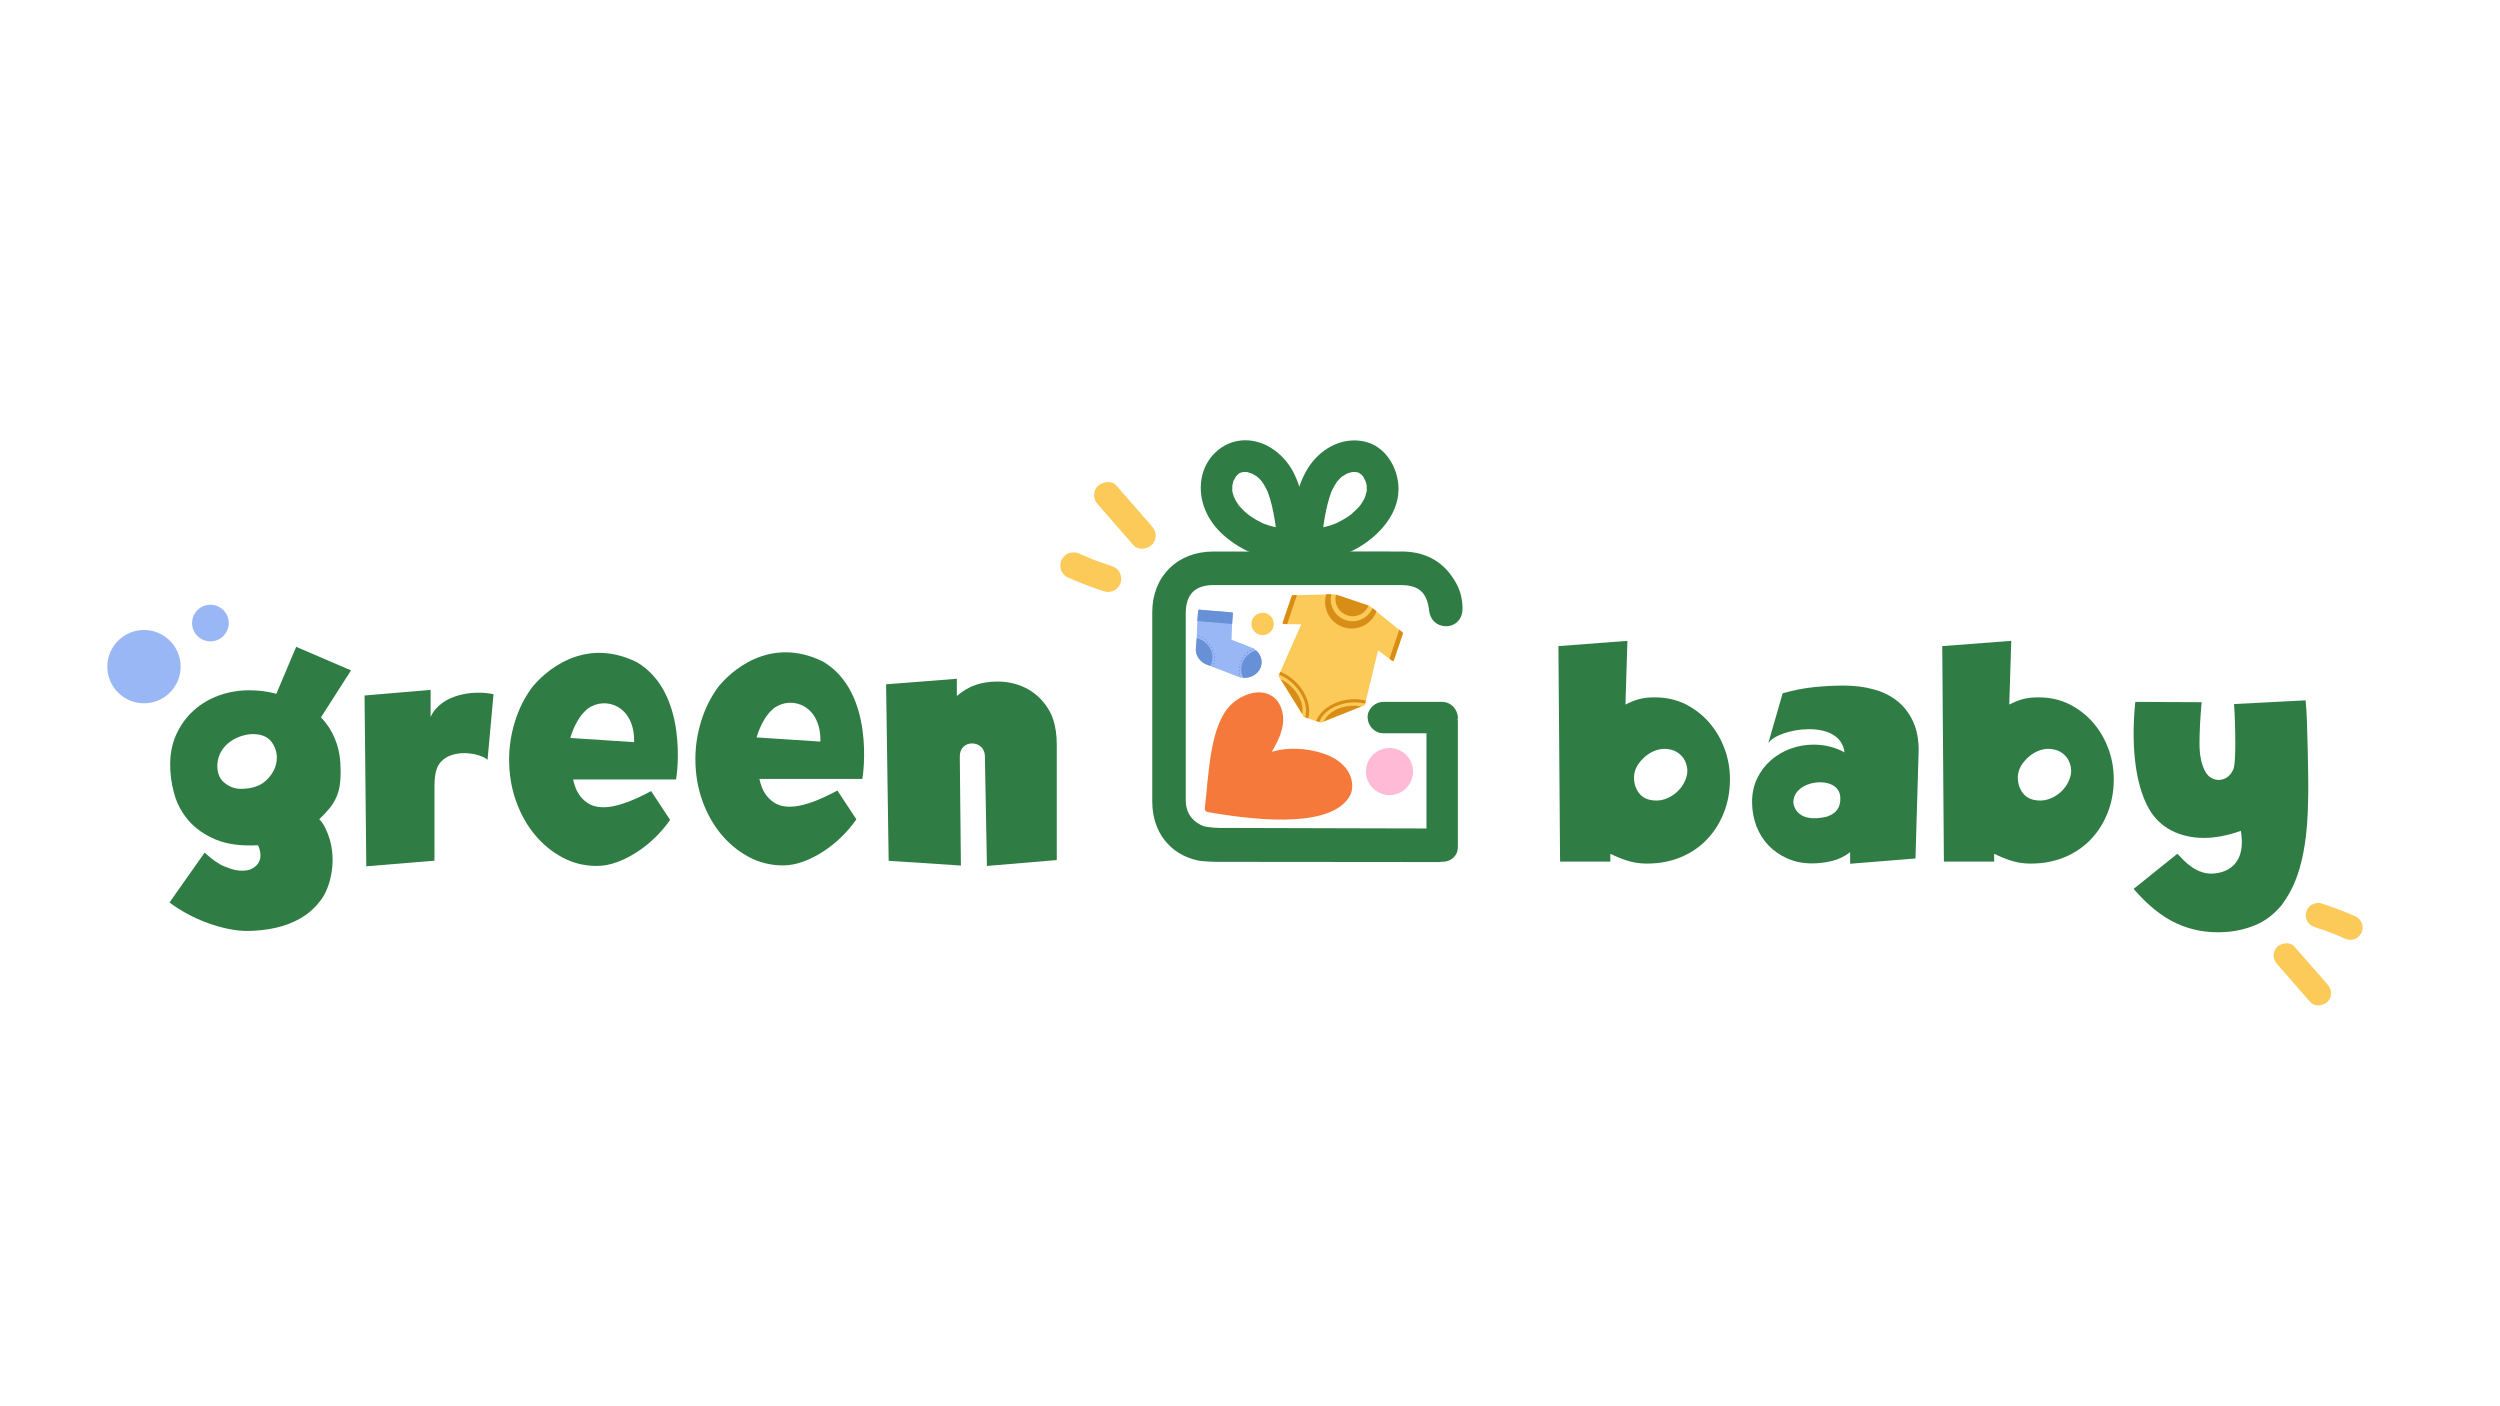 <svg version="1.0" preserveAspectRatio="xMidYMid meet" height="1080" viewBox="0 0 1440 810" zoomAndPan="magnify" width="1920" xmlns:xlink="http://www.w3.org/1999/xlink" xmlns="http://www.w3.org/2000/svg"><rect fill-opacity="1" height="972" y="-81" fill="#ffffff" width="1728" x="-144"></rect><rect fill-opacity="1" height="972" y="-81" fill="#ffffff" width="1728" x="-144"></rect><path fill-rule="nonzero" fill-opacity="1" d="M 699.18 337.016 C 735.078 336.984 770.988 336.984 806.895 337.016 C 817.301 337.016 822.016 341.305 823.184 351.781 C 823.766 357.09 827.727 360.699 832.879 360.699 C 833.047 360.699 833.207 360.699 833.375 360.688 C 838.578 360.457 842.297 356.508 842.41 351.082 C 842.527 345.676 841.297 340.57 838.738 335.898 C 832.398 324.348 822.43 318.223 809.082 317.691 C 805.664 317.555 699.793 317.691 698.734 317.691 C 678.145 317.723 663.738 332.047 663.703 352.504 C 663.652 387.324 663.652 424.078 663.703 461.746 C 663.727 479.305 673.941 492.32 690.367 495.719 C 691.969 496.047 697.734 496.418 701.578 496.43 C 716.051 496.473 758.934 496.516 825.582 496.547 L 829.309 496.547 C 829.586 496.535 829.797 496.461 829.957 496.406 C 830.02 496.387 830.086 496.367 830.012 496.355 C 832.75 496.547 835.363 495.688 837.176 493.988 C 838.855 492.426 839.734 490.25 839.734 487.703 L 839.734 415.301 C 839.734 414.98 839.66 414.727 839.598 414.523 C 839.566 414.43 839.535 414.363 839.535 414.43 C 839.547 414.324 839.578 414.227 839.609 414.133 C 839.672 413.91 839.758 413.621 839.734 413.281 C 839.504 408.23 835.531 404.281 830.691 404.281 L 796.789 404.281 C 794.367 404.281 791.957 405.34 790.172 407.199 C 788.504 408.941 787.645 411.129 787.742 413.348 C 787.977 418.398 791.934 422.348 796.777 422.348 L 821.645 422.348 L 821.645 477.191 C 814.191 477.172 802.254 477.148 788.676 477.117 C 756.449 477.055 716.348 476.969 702.312 476.875 C 698.395 476.844 694.02 476.184 693.137 475.832 C 689.348 474.336 682.996 470.418 682.996 460.98 L 682.996 353.277 C 682.996 342.324 688.297 336.992 699.18 336.984 Z M 699.18 337.016" fill="#2f7c45"></path><path fill-rule="nonzero" fill-opacity="1" d="M 743.91 303.859 C 741.703 304.113 739.496 304.199 737.266 304.039 C 736.711 303.996 736.16 303.957 735.609 303.879 C 737.457 304.105 735.617 303.848 735.164 303.754 C 733.93 303.508 732.711 303.211 731.508 302.863 C 730.438 302.543 729.387 302.172 728.336 301.789 C 726.668 301.184 727.836 301.598 728.188 301.758 C 727.676 301.535 727.168 301.289 726.656 301.047 C 724.438 299.973 722.305 298.73 720.266 297.34 C 719.84 297.055 717.602 295.25 719.055 296.492 C 718.281 295.832 717.496 295.176 716.75 294.477 C 716.008 293.773 715.297 293.051 714.605 292.297 C 714.266 291.926 713.938 291.535 713.609 291.152 C 712.027 289.324 714.512 292.617 713.203 290.602 C 712.664 289.762 712.102 288.922 711.621 288.043 C 711.324 287.5 710.348 284.996 710.965 286.832 C 710.645 285.875 710.305 284.941 710.062 283.965 C 710.051 283.91 709.691 282.766 709.766 282.574 C 709.902 283.793 709.934 284.059 709.871 283.348 C 709.84 283.02 709.809 282.68 709.797 282.352 C 709.754 281.461 709.797 280.566 709.848 279.676 C 709.914 278.434 709.52 279.539 709.773 280.109 C 709.699 279.953 710.031 278.859 710.051 278.793 C 710.199 278.199 710.379 276.648 710.836 276.246 C 710.125 276.883 710.223 277.512 710.711 276.609 C 711.016 276.023 711.316 275.449 711.664 274.887 C 711.836 274.613 712.164 273.965 712.398 273.805 C 712.293 273.879 710.965 275.332 712.207 274.145 C 712.504 273.859 712.844 273.527 713.121 273.23 C 713.691 272.594 713.406 272.371 712.758 273.434 C 712.918 273.168 714.66 272.031 714.988 272.105 C 714.48 272 713.438 272.605 714.703 272.266 C 714.902 272.211 716.633 271.605 716.816 271.754 C 716.922 271.852 714.426 271.789 716.527 271.871 C 716.996 271.895 717.492 271.883 717.961 271.895 C 718.727 271.895 719.141 271.555 717.684 271.82 C 717.992 271.766 718.887 272.074 719.109 272.129 C 719.723 272.285 722.23 273.305 720.383 272.426 C 721.391 272.914 722.367 273.422 723.312 274.027 C 723.727 274.293 725.055 275.324 723.578 274.125 C 723.961 274.43 724.344 274.762 724.703 275.09 C 725.445 275.77 726.125 276.512 726.785 277.277 C 727.051 277.586 727.656 278.645 726.836 277.34 C 727.125 277.797 727.441 278.223 727.73 278.676 C 728.379 279.695 728.961 280.746 729.504 281.832 C 729.746 282.309 729.961 282.809 730.191 283.285 C 730.641 284.207 729.812 282.105 730.352 283.719 C 730.789 285.016 731.254 286.277 731.637 287.586 C 732.379 290.113 732.965 292.68 733.484 295.27 C 733.75 296.629 734.004 297.988 734.227 299.359 C 734.324 299.965 734.418 300.578 734.516 301.184 C 734.855 303.316 734.461 300.453 734.684 302.414 C 735.035 305.473 735.301 308.543 735.449 311.609 C 735.691 316.375 739.484 320.973 744.59 320.75 C 749.336 320.539 753.988 316.727 753.734 311.609 C 753.086 298.773 751.227 285.449 745.82 273.688 C 740.672 262.488 729.363 253.199 716.527 253.602 C 704.008 253.996 694.02 263.762 692.055 275.938 C 690.035 288.391 695.609 300.281 704.965 308.445 C 715.445 317.586 729.812 323.785 743.91 322.141 C 748.648 321.59 753.285 318.328 753.055 313 C 752.852 308.52 748.996 303.266 743.91 303.859 Z M 743.91 303.859" fill="#2f7c45"></path><path fill-rule="nonzero" fill-opacity="1" d="M 753.137 322.141 C 765.316 323.555 778.164 319.062 787.859 311.812 C 797.605 304.52 805.781 293.785 805.535 281.047 C 805.312 269.273 797.934 256.895 785.797 254.281 C 772.527 251.426 759.859 258.922 753.094 270.133 C 745.824 282.191 744.008 297.84 743.305 311.621 C 743.062 316.398 747.68 320.973 752.449 320.762 C 757.609 320.527 761.324 316.746 761.59 311.621 C 761.719 309.156 761.898 306.703 762.152 304.254 C 762.215 303.637 762.289 303.031 762.363 302.414 C 762.695 299.484 762.184 303.371 762.473 301.641 C 762.695 300.27 762.895 298.902 763.141 297.543 C 763.988 292.84 765.113 288.23 766.695 283.719 C 767.281 282.074 766.844 283.297 766.695 283.645 C 766.91 283.156 767.133 282.66 767.375 282.18 C 767.844 281.215 768.352 280.27 768.906 279.348 C 769.117 278.984 770.879 276.457 769.766 277.891 C 770.551 276.883 771.422 275.949 772.367 275.078 C 772.727 274.738 773.109 274.43 773.492 274.113 C 772.113 275.27 773.09 274.43 773.438 274.219 C 774.289 273.711 775.137 273.199 776.02 272.73 C 777.504 271.938 776.199 272.668 775.871 272.773 C 776.336 272.625 776.793 272.445 777.262 272.309 C 777.73 272.168 778.207 272.074 778.672 271.945 C 780.777 271.375 776.941 271.883 779.109 271.883 C 779.586 271.883 780.074 271.883 780.543 271.863 C 781.082 271.84 782.168 271.574 780.254 271.746 C 780.5 271.723 783.039 272.277 783.059 272.5 C 783.07 272.742 781.422 271.566 782.664 272.395 C 783.016 272.625 783.418 272.848 783.781 273.062 C 785.375 273.996 783.461 272.797 783.473 272.797 C 783.738 272.797 784.684 273.973 784.863 274.145 C 785.375 274.613 785.969 274.727 784.672 273.805 C 784.918 273.973 785.277 274.688 785.406 274.887 C 785.574 275.164 786.414 277.16 786.648 277.211 C 786.445 277.172 785.969 275.152 786.457 276.883 C 786.574 277.309 786.734 277.734 786.848 278.156 C 786.965 278.594 787.051 279.027 787.156 279.465 C 787.719 281.543 787.125 277.531 787.211 279.688 C 787.254 280.578 787.297 281.469 787.262 282.363 C 787.254 282.648 787.082 283.496 787.156 283.688 C 787.039 283.402 787.625 281.609 787.156 283.23 C 786.883 284.199 786.637 285.164 786.34 286.129 C 786.223 286.535 785.648 287.703 786.434 286.035 C 786.168 286.598 785.906 287.16 785.605 287.711 C 785.074 288.711 784.461 289.645 783.844 290.602 C 783.645 290.918 782.805 291.969 783.918 290.566 C 783.602 290.961 783.281 291.352 782.941 291.734 C 781.508 293.391 779.863 294.762 778.281 296.246 C 777.293 297.172 779.426 295.453 778.324 296.238 C 777.805 296.609 777.293 296.992 776.773 297.34 C 775.66 298.094 774.523 298.816 773.355 299.477 C 772.133 300.164 770.879 300.793 769.629 301.406 C 769.352 301.547 768.012 302.055 769.5 301.48 C 768.852 301.734 768.195 301.98 767.535 302.215 C 766.348 302.629 765.148 302.988 763.926 303.297 C 763.383 303.434 762.844 303.551 762.301 303.668 C 761.719 303.785 759.797 304.062 761.441 303.871 C 758.668 304.188 755.91 304.168 753.148 303.84 C 748.383 303.285 743.805 308.434 744.008 312.98 C 744.25 318.402 748.043 321.523 753.148 322.121 Z M 753.137 322.141" fill="#2f7c45"></path><path fill-rule="nonzero" fill-opacity="1" d="M 733.695 359.395 C 733.695 359.816 733.656 360.234 733.574 360.652 C 733.492 361.066 733.367 361.469 733.207 361.859 C 733.043 362.25 732.848 362.621 732.609 362.973 C 732.375 363.324 732.109 363.652 731.809 363.949 C 731.512 364.25 731.184 364.516 730.832 364.75 C 730.48 364.988 730.109 365.184 729.719 365.348 C 729.328 365.508 728.926 365.633 728.508 365.715 C 728.094 365.797 727.676 365.836 727.25 365.836 C 726.828 365.836 726.41 365.797 725.996 365.715 C 725.578 365.633 725.176 365.508 724.785 365.348 C 724.395 365.184 724.023 364.988 723.672 364.75 C 723.32 364.516 722.992 364.25 722.695 363.949 C 722.395 363.652 722.129 363.324 721.895 362.973 C 721.656 362.621 721.461 362.25 721.297 361.859 C 721.137 361.469 721.012 361.066 720.93 360.652 C 720.848 360.234 720.809 359.816 720.809 359.395 C 720.809 358.969 720.848 358.551 720.93 358.137 C 721.012 357.723 721.137 357.32 721.297 356.926 C 721.461 356.535 721.656 356.164 721.895 355.812 C 722.129 355.461 722.395 355.137 722.695 354.836 C 722.992 354.539 723.32 354.27 723.672 354.035 C 724.023 353.801 724.395 353.602 724.785 353.441 C 725.176 353.277 725.578 353.156 725.996 353.074 C 726.41 352.992 726.828 352.949 727.25 352.949 C 727.676 352.949 728.094 352.992 728.508 353.074 C 728.926 353.156 729.328 353.277 729.719 353.441 C 730.109 353.602 730.48 353.801 730.832 354.035 C 731.184 354.27 731.512 354.539 731.809 354.836 C 732.109 355.137 732.375 355.461 732.609 355.812 C 732.848 356.164 733.043 356.535 733.207 356.926 C 733.367 357.32 733.492 357.723 733.574 358.137 C 733.656 358.551 733.695 358.969 733.695 359.395 Z M 733.695 359.395" fill="#fcca59"></path><path fill-rule="nonzero" fill-opacity="1" d="M 808.062 365.02 L 802.859 380.371 C 802.797 380.562 802.648 380.711 802.445 380.773 C 802.254 380.84 802.043 380.797 801.883 380.68 L 800.324 379.5 L 793.781 374.586 L 786.734 403.719 L 786.32 405.414 L 786.223 405.809 C 786.223 405.809 786.211 405.883 786.191 405.926 C 786.191 405.938 786.18 405.957 786.168 405.969 C 786.137 406.043 786.094 406.117 786.031 406.168 C 786.031 406.168 785.969 406.223 785.938 406.242 C 785.902 406.266 785.871 406.285 785.828 406.297 L 784.066 406.996 L 774.012 411.02 L 774 411.02 C 774 411.02 761.047 416.203 761.047 416.203 C 761.039 416.203 761.027 416.203 761.016 416.211 C 760.996 416.211 760.984 416.211 760.965 416.223 C 760.941 416.223 760.922 416.223 760.898 416.234 C 760.891 416.234 760.867 416.234 760.855 416.234 C 760.836 416.234 760.805 416.234 760.781 416.234 C 760.773 416.234 760.75 416.234 760.738 416.234 C 760.699 416.234 760.664 416.223 760.625 416.211 L 751.281 413.07 C 751.281 413.07 751.207 413.039 751.172 413.027 C 751.172 413.027 751.152 413.016 751.141 413.008 C 751.121 412.996 751.098 412.973 751.078 412.965 C 751.066 412.965 751.059 412.941 751.047 412.934 C 751.023 412.922 751.016 412.898 750.992 412.879 C 750.984 412.867 750.973 412.859 750.961 412.836 C 750.961 412.836 750.949 412.816 750.941 412.805 L 750.039 411.352 L 737.613 391.316 L 736.574 389.641 C 736.574 389.641 736.562 389.609 736.555 389.598 C 736.555 389.586 736.543 389.574 736.531 389.566 C 736.531 389.566 736.531 389.555 736.531 389.543 C 736.531 389.523 736.52 389.5 736.512 389.469 L 736.512 389.418 C 736.512 389.418 736.488 389.363 736.488 389.344 C 736.488 389.32 736.488 389.312 736.488 389.289 C 736.488 389.258 736.488 389.234 736.488 389.215 C 736.488 389.195 736.488 389.184 736.488 389.16 C 736.488 389.129 736.512 389.098 736.52 389.066 C 736.52 389.066 736.52 389.055 736.52 389.047 C 736.52 389.047 736.691 388.664 736.691 388.664 L 737.391 387.07 L 749.539 359.586 L 743.785 359.543 C 743.785 359.543 743.73 359.543 743.711 359.543 L 741.395 359.52 L 739.41 359.5 C 739.207 359.5 739.016 359.406 738.898 359.234 C 738.781 359.074 738.75 358.863 738.816 358.672 C 738.816 358.672 744.016 343.32 744.016 343.32 C 744.102 343.066 744.336 342.895 744.602 342.895 L 747.012 342.832 L 764.754 342.387 C 764.754 342.387 768.703 342.332 768.703 342.332 C 768.734 342.332 768.758 342.332 768.789 342.332 C 768.789 342.332 768.789 342.332 768.801 342.332 C 768.832 342.332 768.875 342.344 768.906 342.355 C 768.906 342.355 768.906 342.355 768.914 342.355 L 788.887 349.074 C 788.887 349.074 788.953 349.098 788.984 349.117 C 788.984 349.117 788.992 349.117 789.004 349.117 C 789.027 349.129 789.059 349.148 789.078 349.172 L 792.137 351.633 L 805.93 362.75 L 807.84 364.289 C 808.043 364.457 808.129 364.734 808.043 364.977 Z M 808.062 365.02" fill="#fcca59"></path><path fill-rule="nonzero" fill-opacity="1" d="M 767.812 350.867 C 769.297 353.863 771.867 356.094 775.043 357.176 L 775.062 357.176 C 778.227 358.246 781.625 358.023 784.621 356.539 C 787.328 355.199 789.418 352.992 790.586 350.254 L 792.879 352.102 C 790.004 359.777 781.496 363.863 773.684 361.23 L 773.652 361.23 C 769.785 359.914 766.656 357.176 764.848 353.512 C 763.117 350 762.801 346.039 763.926 342.301 L 766.887 342.258 C 766.156 345.145 766.465 348.172 767.812 350.867 Z M 767.812 350.867" fill="#d88d16"></path><path fill-rule="nonzero" fill-opacity="1" d="M 786.922 351.176 C 787.488 350.453 787.953 349.66 788.316 348.797 L 769.586 342.492 C 769.586 342.492 768.766 344.891 769.586 347.652 C 769.754 348.258 769.977 348.863 770.266 349.434 C 771.434 351.793 773.461 353.566 775.977 354.414 L 776 354.414 C 778.504 355.266 781.18 355.082 783.547 353.914 C 784.238 353.574 784.863 353.16 785.449 352.695 C 785.48 352.672 786.16 352.176 786.922 351.188 Z M 786.922 351.176" fill="#d88d16"></path><path fill-rule="nonzero" fill-opacity="1" d="M 747.055 342.738 L 741.438 359.414 L 739.453 359.395 C 739.25 359.395 739.059 359.297 738.941 359.129 C 738.824 358.969 738.793 358.758 738.855 358.566 C 738.855 358.566 744.059 343.215 744.059 343.215 C 744.145 342.961 744.379 342.789 744.645 342.789 L 747.055 342.727 Z M 747.055 342.738" fill="#d88d16"></path><path fill-rule="nonzero" fill-opacity="1" d="M 808.086 364.914 L 802.883 380.266 C 802.82 380.457 802.668 380.605 802.469 380.668 C 802.277 380.734 802.066 380.691 801.906 380.574 L 800.344 379.395 L 805.973 362.695 L 807.883 364.234 C 808.086 364.406 808.168 364.68 808.086 364.926 Z M 808.086 364.914" fill="#d88d16"></path><path fill-rule="nonzero" fill-opacity="1" d="M 753.574 413.719 L 751.789 413.113 C 753.031 408.57 751.926 403.398 748.648 398.461 C 745.695 394.023 741.309 390.383 736.734 388.559 L 737.434 386.965 C 742.574 388.949 747.254 392.887 750.418 397.879 C 753.754 403.145 754.859 408.727 753.562 413.719 Z M 753.574 413.719" fill="#d88d16"></path><path fill-rule="nonzero" fill-opacity="1" d="M 750.07 411.242 L 737.648 391.211 C 741.289 392.93 744.73 395.914 747.105 399.504 C 749.742 403.473 750.77 407.582 750.07 411.242 Z M 750.07 411.242" fill="#d88d16"></path><path fill-rule="nonzero" fill-opacity="1" d="M 786.352 405.297 C 781.68 404.098 776.148 404.375 771.23 406.086 C 765.637 408.027 761.633 411.477 759.871 415.852 L 758.086 415.246 C 760.082 410.5 764.34 406.711 770.168 404.535 C 775.574 402.516 781.539 402.188 786.754 403.602 L 786.34 405.297 Z M 786.352 405.297" fill="#d88d16"></path><path fill-rule="nonzero" fill-opacity="1" d="M 784.109 406.891 L 774.055 410.914 L 774.043 410.914 C 774.043 410.914 762.375 415.586 762.375 415.586 C 764.031 412.242 767.332 409.398 771.836 407.836 C 775.809 406.457 780.234 406.137 784.109 406.902 Z M 784.109 406.891" fill="#d88d16"></path><path fill-rule="nonzero" fill-opacity="1" d="M 622.02 319.074 C 624.633 320.242 627.266 321.355 629.918 322.418 C 629.312 322.184 628.707 321.938 628.102 321.707 C 632.043 323.254 636.047 324.68 640.082 325.961 C 641.98 326.566 643.637 327.629 644.711 329.359 C 645.695 330.973 646.152 333.363 645.602 335.211 C 645.051 337.066 643.945 338.871 642.203 339.84 C 640.473 340.793 638.309 341.355 636.352 340.73 C 628.973 338.383 621.723 335.59 614.66 332.418 C 612.973 331.652 611.52 329.594 611.02 327.863 C 610.5 326.07 610.68 323.703 611.668 322.078 C 612.688 320.398 614.246 318.914 616.223 318.438 C 618.27 317.938 620.086 318.211 622.008 319.082 Z M 622.02 319.074" fill="#fcca59"></path><path fill-rule="nonzero" fill-opacity="1" d="M 643.055 279.73 C 649.816 287.469 656.582 295.195 663.332 302.938 C 664.715 304.508 665.668 306.195 665.699 308.359 C 665.723 310.199 664.945 312.406 663.609 313.699 C 660.871 316.344 655.645 317.172 652.844 313.977 C 646.078 306.238 639.316 298.508 632.562 290.77 C 631.184 289.199 630.227 287.512 630.195 285.344 C 630.176 283.508 630.949 281.301 632.285 280.004 C 635.027 277.359 640.25 276.531 643.055 279.73 Z M 643.055 279.73" fill="#fcca59"></path><path fill-rule="nonzero" fill-opacity="1" d="M 732.496 433.082 C 741.586 430.227 752.715 430.926 761.781 433.879 C 766.887 435.543 771.836 438.219 775.18 442.426 C 778.523 446.629 780 452.562 777.984 457.551 C 767.164 479.477 714.543 470.93 696.535 467.902 C 695.684 467.766 694.742 467.555 694.273 466.84 C 693.871 466.227 693.945 465.43 694.039 464.695 C 696.227 447.391 696.578 417.699 709.254 405.723 C 715.742 399.598 726.371 396.051 733.465 401.477 C 738.051 404.992 739.707 411.371 738.953 417.105 C 738.199 422.836 735.418 428.094 732.508 433.082" fill="#f5793b"></path><path fill-rule="nonzero" fill-opacity="1" d="M 725.934 384.863 C 724.301 388.48 720.359 390.691 716.082 390.402 C 716.02 390.402 715.953 390.402 715.902 390.395 C 715.477 390.363 715.051 390.297 714.637 390.211 C 714.457 390.18 714.277 390.137 714.098 390.086 C 713.672 389.98 713.258 389.84 712.844 389.684 L 698.816 384.234 L 698.371 384.066 L 697.109 383.578 L 695.016 382.762 C 690.906 381.156 688.371 377.23 688.848 373.207 L 689.305 367.504 L 689.664 357.75 L 690.152 351.645 C 690.164 351.516 690.227 351.391 690.344 351.305 C 690.461 351.219 690.598 351.176 690.738 351.188 L 709.668 352.758 C 709.965 352.781 710.188 353.023 710.168 353.301 L 709.68 359.402 L 709.359 368.504 L 720.457 372.812 C 720.977 373.016 721.465 373.258 721.934 373.523 C 722.094 373.621 722.242 373.703 722.391 373.812 C 722.762 374.055 723.109 374.32 723.441 374.598 C 723.641 374.766 723.832 374.945 724.023 375.137 C 724.047 375.148 724.055 375.168 724.066 375.18 C 726.582 377.762 727.441 381.496 725.926 384.863 Z M 725.934 384.863" fill="#99b7f5"></path><path fill-rule="nonzero" fill-opacity="1" d="M 709.68 359.414 L 689.664 357.75 L 690.152 351.645 C 690.164 351.516 690.227 351.391 690.344 351.305 C 690.461 351.219 690.598 351.176 690.738 351.188 L 709.668 352.758 C 709.965 352.781 710.188 353.023 710.168 353.301 L 709.68 359.402 Z M 709.68 359.414" fill="#6790d6"></path><path fill-rule="nonzero" fill-opacity="1" d="M 698.32 379.48 C 698.203 380.922 697.789 382.305 697.109 383.578 L 695.016 382.762 C 690.906 381.156 688.371 377.23 688.848 373.207 L 689.305 367.504 C 694.953 369.055 698.773 374.023 698.32 379.48 Z M 698.32 379.48" fill="#6790d6"></path><path fill-rule="nonzero" fill-opacity="1" d="M 725.934 384.863 C 724.301 388.48 720.359 390.691 716.082 390.402 C 715.18 388.598 714.797 386.625 714.969 384.641 C 715.348 380.012 718.746 376.07 723.449 374.598 C 723.652 374.766 723.844 374.945 724.035 375.137 C 724.055 375.148 724.066 375.168 724.078 375.18 C 726.594 377.762 727.453 381.496 725.934 384.863 Z M 725.934 384.863" fill="#6790d6"></path><path fill-rule="nonzero" fill-opacity="1" d="M 690.293 365.996 L 690.102 366.402 C 690.344 366.496 690.578 366.602 690.812 366.719 L 691.023 366.324 C 690.781 366.211 690.535 366.102 690.293 365.996 Z M 692.16 366.91 L 691.918 367.281 C 692.141 367.41 692.363 367.547 692.574 367.684 L 692.84 367.324 C 692.617 367.188 692.383 367.047 692.16 366.91 Z M 693.891 368.047 L 693.594 368.387 C 693.797 368.535 693.996 368.703 694.188 368.863 L 694.508 368.543 C 694.305 368.375 694.102 368.215 693.891 368.055 Z M 695.441 369.383 L 695.09 369.68 C 695.27 369.859 695.453 370.043 695.609 370.223 L 695.973 369.945 C 695.801 369.754 695.621 369.562 695.43 369.383 Z M 696.777 370.891 L 696.387 371.145 C 696.535 371.336 696.684 371.539 696.832 371.742 L 697.234 371.508 C 697.086 371.293 696.938 371.094 696.777 370.891 Z M 697.895 372.547 L 697.469 372.75 C 697.598 372.961 697.715 373.184 697.82 373.398 L 698.254 373.215 C 698.137 372.992 698.02 372.77 697.895 372.547 Z M 698.754 374.32 L 698.309 374.469 C 698.402 374.691 698.488 374.926 698.562 375.148 L 699.02 375.02 C 698.934 374.789 698.848 374.543 698.754 374.32 Z M 699.359 376.18 L 698.891 376.262 C 698.945 376.496 699 376.742 699.039 376.973 L 699.52 376.91 C 699.477 376.668 699.422 376.422 699.359 376.18 Z M 699.688 378.09 L 699.211 378.121 C 699.23 378.355 699.254 378.598 699.254 378.844 L 699.73 378.844 C 699.73 378.59 699.711 378.332 699.676 378.09 Z M 699.73 380.02 L 699.254 379.988 C 699.254 380.137 699.23 380.285 699.223 380.434 C 699.223 380.531 699.211 380.617 699.199 380.711 L 699.676 380.766 C 699.688 380.668 699.699 380.574 699.711 380.477 C 699.719 380.328 699.73 380.168 699.742 380.02 Z M 699.031 381.848 C 698.988 382.082 698.934 382.312 698.871 382.547 L 699.34 382.652 C 699.402 382.422 699.453 382.176 699.496 381.934 Z M 698.543 383.652 C 698.488 383.801 698.434 383.938 698.383 384.086 L 698.828 384.258 C 698.891 384.109 698.945 383.949 699.008 383.789 L 698.551 383.652 Z M 698.543 383.652" fill="#6790d6"></path><path fill-rule="nonzero" fill-opacity="1" d="M 721.934 373.535 C 721.805 373.598 721.668 373.66 721.539 373.727 L 721.773 374.109 C 721.977 374 722.188 373.906 722.391 373.82 C 722.242 373.727 722.082 373.629 721.934 373.535 Z M 720.414 374.34 C 720.191 374.48 719.957 374.629 719.734 374.777 L 720.02 375.129 C 720.234 374.977 720.457 374.84 720.68 374.715 Z M 718.715 375.531 C 718.512 375.699 718.312 375.871 718.109 376.039 L 718.449 376.359 C 718.641 376.188 718.832 376.02 719.035 375.859 Z M 717.207 376.922 C 717.027 377.113 716.855 377.305 716.688 377.504 L 717.07 377.781 C 717.23 377.59 717.398 377.398 717.578 377.219 L 717.219 376.934 Z M 715.922 378.492 C 715.773 378.703 715.625 378.918 715.5 379.141 L 715.914 379.363 C 716.051 379.152 716.188 378.938 716.328 378.738 Z M 714.895 380.211 C 714.777 380.434 714.672 380.668 714.562 380.902 L 715.008 381.07 C 715.105 380.848 715.211 380.617 715.328 380.402 Z M 714.129 382.051 C 714.055 382.293 713.98 382.539 713.906 382.781 L 714.371 382.887 C 714.438 382.652 714.512 382.41 714.586 382.176 Z M 713.652 383.969 C 713.609 384.215 713.578 384.469 713.543 384.723 L 714.023 384.777 C 714.043 384.531 714.074 384.289 714.117 384.043 L 713.641 383.969 Z M 713.949 385.945 L 713.469 385.945 C 713.469 386.188 713.469 386.445 713.48 386.688 L 713.957 386.688 C 713.957 386.434 713.949 386.188 713.949 385.945 Z M 714.066 387.855 L 713.586 387.91 C 713.617 388.164 713.66 388.418 713.715 388.664 L 714.18 388.59 C 714.141 388.344 714.098 388.102 714.066 387.855 Z M 714.469 389.734 L 714 389.84 C 714.023 389.914 714.043 390 714.074 390.074 C 714.258 390.117 714.438 390.16 714.617 390.203 C 714.562 390.043 714.512 389.895 714.469 389.734 Z M 714.469 389.734" fill="#6790d6"></path><path fill-rule="nonzero" fill-opacity="1" d="M 813.914 444.41 C 813.914 445.301 813.828 446.184 813.652 447.055 C 813.48 447.93 813.223 448.777 812.883 449.602 C 812.539 450.426 812.121 451.207 811.629 451.945 C 811.133 452.688 810.57 453.371 809.941 454.004 C 809.309 454.633 808.625 455.195 807.883 455.691 C 807.141 456.184 806.359 456.602 805.539 456.945 C 804.715 457.285 803.867 457.543 802.992 457.715 C 802.117 457.891 801.234 457.977 800.344 457.977 C 799.453 457.977 798.57 457.891 797.695 457.715 C 796.824 457.543 795.977 457.285 795.152 456.945 C 794.328 456.602 793.547 456.184 792.805 455.691 C 792.066 455.195 791.379 454.633 790.75 454.004 C 790.121 453.371 789.559 452.688 789.062 451.945 C 788.566 451.207 788.148 450.426 787.809 449.602 C 787.469 448.777 787.211 447.93 787.035 447.055 C 786.863 446.184 786.773 445.301 786.773 444.41 C 786.773 443.52 786.863 442.637 787.035 441.762 C 787.211 440.887 787.469 440.039 787.809 439.219 C 788.148 438.395 788.566 437.613 789.062 436.871 C 789.559 436.129 790.121 435.445 790.75 434.816 C 791.379 434.184 792.066 433.621 792.805 433.129 C 793.547 432.633 794.328 432.215 795.152 431.875 C 795.977 431.535 796.824 431.277 797.695 431.102 C 798.57 430.93 799.453 430.84 800.344 430.84 C 801.234 430.84 802.117 430.93 802.992 431.102 C 803.867 431.277 804.715 431.535 805.539 431.875 C 806.359 432.215 807.141 432.633 807.883 433.129 C 808.625 433.621 809.309 434.184 809.941 434.816 C 810.57 435.445 811.133 436.129 811.629 436.871 C 812.121 437.613 812.539 438.395 812.883 439.219 C 813.223 440.039 813.48 440.887 813.652 441.762 C 813.828 442.637 813.914 443.52 813.914 444.41 Z M 813.914 444.41" fill="#ffbbd5"></path><path fill-rule="nonzero" fill-opacity="1" d="M 1350.344 540.488 C 1347.914 539.395 1345.449 538.352 1342.977 537.375 L 1344.664 538.047 C 1340.988 536.59 1337.262 535.273 1333.492 534.074 C 1331.719 533.512 1330.172 532.523 1329.184 530.91 C 1328.258 529.402 1327.836 527.176 1328.344 525.453 C 1328.863 523.723 1329.883 522.035 1331.508 521.145 C 1333.133 520.254 1335.148 519.73 1336.965 520.305 C 1343.844 522.492 1350.609 525.105 1357.191 528.066 C 1358.773 528.777 1360.121 530.711 1360.59 532.312 C 1361.078 533.988 1360.91 536.199 1359.984 537.715 C 1359.027 539.289 1357.586 540.668 1355.738 541.113 C 1353.891 541.559 1352.137 541.316 1350.332 540.508 Z M 1350.344 540.488" fill="#fcca59"></path><path fill-rule="nonzero" fill-opacity="1" d="M 1330.723 577.176 C 1324.414 569.957 1318.109 562.75 1311.801 555.531 C 1310.516 554.066 1309.613 552.496 1309.594 550.477 C 1309.57 548.77 1310.293 546.699 1311.547 545.496 C 1314.105 543.035 1318.98 542.262 1321.59 545.242 C 1327.898 552.461 1334.203 559.672 1340.512 566.891 C 1341.797 568.355 1342.699 569.926 1342.719 571.941 C 1342.742 573.652 1342.02 575.723 1340.766 576.922 C 1338.207 579.387 1333.336 580.16 1330.723 577.176 Z M 1330.723 577.176" fill="#fcca59"></path><path fill-rule="nonzero" fill-opacity="1" d="M 104.055 383.98 C 104.055 384.672 104.02 385.363 103.953 386.051 C 103.883 386.738 103.781 387.422 103.648 388.102 C 103.512 388.777 103.344 389.449 103.145 390.109 C 102.945 390.773 102.711 391.422 102.445 392.062 C 102.184 392.699 101.887 393.324 101.559 393.934 C 101.234 394.543 100.879 395.137 100.496 395.711 C 100.109 396.289 99.699 396.844 99.262 397.375 C 98.82 397.91 98.359 398.422 97.867 398.914 C 97.379 399.402 96.867 399.863 96.332 400.305 C 95.797 400.742 95.242 401.152 94.668 401.539 C 94.094 401.922 93.5 402.277 92.891 402.605 C 92.281 402.93 91.656 403.227 91.016 403.488 C 90.379 403.754 89.727 403.988 89.066 404.188 C 88.402 404.387 87.734 404.555 87.055 404.691 C 86.375 404.824 85.695 404.926 85.004 404.996 C 84.316 405.062 83.625 405.098 82.934 405.098 C 82.242 405.098 81.555 405.062 80.863 404.996 C 80.176 404.926 79.492 404.824 78.816 404.691 C 78.137 404.555 77.465 404.387 76.805 404.188 C 76.145 403.988 75.492 403.754 74.852 403.488 C 74.215 403.227 73.59 402.93 72.98 402.605 C 72.371 402.277 71.777 401.922 71.203 401.539 C 70.629 401.152 70.074 400.742 69.539 400.305 C 69.004 399.863 68.492 399.402 68.004 398.914 C 67.512 398.422 67.051 397.91 66.609 397.375 C 66.172 396.844 65.762 396.289 65.375 395.711 C 64.992 395.137 64.637 394.543 64.309 393.934 C 63.984 393.324 63.688 392.699 63.426 392.062 C 63.16 391.422 62.926 390.773 62.727 390.109 C 62.523 389.449 62.355 388.777 62.223 388.102 C 62.086 387.422 61.984 386.738 61.918 386.051 C 61.852 385.363 61.816 384.672 61.816 383.98 C 61.816 383.289 61.852 382.598 61.918 381.91 C 61.984 381.223 62.086 380.539 62.223 379.863 C 62.355 379.184 62.523 378.512 62.727 377.852 C 62.926 377.191 63.16 376.539 63.426 375.898 C 63.688 375.262 63.984 374.637 64.309 374.027 C 64.637 373.418 64.992 372.824 65.375 372.25 C 65.762 371.676 66.172 371.121 66.609 370.586 C 67.051 370.051 67.512 369.539 68.004 369.051 C 68.492 368.562 69.004 368.098 69.539 367.66 C 70.074 367.219 70.629 366.809 71.203 366.422 C 71.777 366.039 72.371 365.684 72.98 365.359 C 73.59 365.031 74.215 364.738 74.852 364.473 C 75.492 364.207 76.145 363.977 76.805 363.773 C 77.465 363.574 78.137 363.406 78.816 363.27 C 79.492 363.137 80.176 363.035 80.863 362.969 C 81.555 362.898 82.242 362.863 82.934 362.863 C 83.625 362.863 84.316 362.898 85.004 362.969 C 85.695 363.035 86.375 363.137 87.055 363.27 C 87.734 363.406 88.402 363.574 89.066 363.773 C 89.727 363.977 90.379 364.207 91.016 364.473 C 91.656 364.738 92.281 365.031 92.891 365.359 C 93.5 365.684 94.094 366.039 94.668 366.422 C 95.242 366.809 95.797 367.219 96.332 367.66 C 96.867 368.098 97.379 368.562 97.867 369.051 C 98.359 369.539 98.82 370.051 99.262 370.586 C 99.699 371.121 100.109 371.676 100.496 372.25 C 100.879 372.824 101.234 373.418 101.559 374.027 C 101.887 374.637 102.184 375.262 102.445 375.898 C 102.711 376.539 102.945 377.191 103.145 377.852 C 103.344 378.512 103.512 379.184 103.648 379.863 C 103.781 380.539 103.883 381.223 103.953 381.91 C 104.02 382.598 104.055 383.289 104.055 383.98 Z M 104.055 383.98" fill="#99b7f5"></path><path fill-rule="nonzero" fill-opacity="1" d="M 131.746 358.883 C 131.746 359.578 131.676 360.262 131.543 360.941 C 131.406 361.621 131.207 362.281 130.941 362.922 C 130.676 363.562 130.352 364.172 129.965 364.746 C 129.582 365.324 129.145 365.855 128.652 366.348 C 128.164 366.836 127.629 367.273 127.055 367.66 C 126.477 368.043 125.871 368.367 125.23 368.633 C 124.59 368.898 123.93 369.098 123.25 369.234 C 122.57 369.367 121.883 369.438 121.191 369.438 C 120.496 369.438 119.812 369.367 119.133 369.234 C 118.453 369.098 117.793 368.898 117.152 368.633 C 116.512 368.367 115.902 368.043 115.328 367.656 C 114.75 367.273 114.219 366.836 113.727 366.348 C 113.238 365.855 112.801 365.324 112.414 364.746 C 112.031 364.172 111.707 363.562 111.441 362.922 C 111.176 362.281 110.977 361.621 110.84 360.941 C 110.703 360.262 110.637 359.578 110.637 358.883 C 110.637 358.191 110.703 357.504 110.84 356.824 C 110.977 356.145 111.176 355.484 111.441 354.844 C 111.707 354.207 112.031 353.598 112.414 353.02 C 112.801 352.445 113.238 351.914 113.727 351.422 C 114.219 350.934 114.75 350.496 115.328 350.109 C 115.902 349.727 116.512 349.398 117.152 349.133 C 117.793 348.871 118.453 348.668 119.133 348.535 C 119.812 348.398 120.496 348.332 121.191 348.332 C 121.883 348.332 122.57 348.398 123.25 348.535 C 123.93 348.668 124.59 348.871 125.23 349.133 C 125.871 349.398 126.477 349.727 127.055 350.109 C 127.629 350.496 128.164 350.934 128.652 351.422 C 129.145 351.91 129.582 352.445 129.965 353.02 C 130.352 353.598 130.676 354.207 130.941 354.844 C 131.207 355.484 131.406 356.145 131.543 356.824 C 131.676 357.504 131.746 358.191 131.746 358.883 Z M 131.746 358.883" fill="#99b7f5"></path><path fill-rule="nonzero" fill-opacity="1" d="M 117.879 491.066 C 122.062 494.984 125.777 497.617 129.016 498.965 C 132.254 500.316 138.496 502.852 144.336 500.73 C 148.148 499.105 152.215 495.113 148.648 486.852 C 138.934 487.395 130.832 486.312 124.355 483.617 C 117.879 480.918 112.645 477.277 108.66 472.691 C 104.68 468.105 101.879 462.84 100.262 456.906 C 98.641 450.969 97.906 445.098 98.035 439.293 C 98.16 432.953 99.477 427.223 101.984 422.082 C 104.48 416.957 107.781 412.57 111.902 408.93 C 116.02 405.289 120.809 402.484 126.277 400.531 C 131.746 398.578 137.512 397.602 143.582 397.602 C 149.117 397.602 154.316 398.281 159.172 399.617 L 170.594 372.578 L 202.184 386.148 L 184.887 413.188 C 188.254 416.699 190.887 420.715 192.785 425.227 C 194.676 429.746 195.75 434.367 196.023 439.09 C 196.289 443.551 196.258 447.359 195.93 450.523 C 195.59 453.699 194.922 456.469 193.902 458.824 C 192.895 461.195 191.574 463.379 189.953 465.41 C 188.328 467.438 186.309 469.59 183.879 471.883 C 185.363 473.371 186.605 475.227 187.625 477.445 C 195.578 494.094 189.898 511.949 184.898 518.309 C 181.66 522.695 177.773 526.207 173.262 528.84 C 168.738 531.473 163.777 533.363 158.375 534.512 C 152.98 535.656 147.648 536.23 142.383 536.23 C 139.008 536.23 135.367 535.828 131.449 535.02 C 127.531 534.211 123.621 533.098 119.703 531.676 C 115.785 530.262 111.941 528.543 108.164 526.516 C 104.383 524.488 100.867 522.258 97.629 519.84 L 117.879 491.09 Z M 138.648 454.379 C 145.051 454.379 149.953 452.742 153.375 449.453 C 156.781 446.172 158.758 442.562 159.297 438.613 C 159.828 434.676 158.98 431.066 156.738 427.773 C 154.5 424.492 150.816 422.848 145.688 422.848 C 143.766 422.848 141.684 423.176 139.441 423.836 C 137.203 424.492 135.016 425.543 132.883 426.988 C 130.746 428.441 128.984 430.277 127.605 432.508 C 126.215 434.75 125.418 437.297 125.203 440.195 C 124.992 444.918 126.32 448.465 129.207 450.832 C 132.086 453.199 135.238 454.379 138.656 454.379 Z M 138.648 454.379" fill="#2f7c45"></path><path fill-rule="nonzero" fill-opacity="1" d="M 248.031 397.367 L 248.031 412.953 C 254.07 399.746 272.898 397.379 284.27 399.863 L 280.828 437.656 C 276.262 433.496 259.445 430.809 253.043 439.98 C 250.887 442.816 250.262 448.113 250.262 452.426 L 250.262 495.75 L 210.984 498.988 L 209.977 400.605 L 248.043 397.367 Z M 248.031 397.367" fill="#2f7c45"></path><path fill-rule="nonzero" fill-opacity="1" d="M 330.117 448.984 C 330.383 450.332 330.859 451.926 331.527 453.742 C 332.199 455.566 333.215 457.32 334.566 459.008 C 335.914 460.695 337.633 462.117 339.727 463.266 C 341.816 464.41 344.48 464.984 347.719 464.984 C 350.957 464.984 354.57 464.273 358.953 462.859 C 363.34 461.449 368.703 459.051 375.051 455.672 L 385.977 472.266 C 383.543 475.781 380.711 479.113 377.473 482.289 C 374.234 485.461 370.762 488.254 367.043 490.688 C 363.328 493.117 359.484 495.07 355.504 496.559 C 351.523 498.043 347.57 498.785 343.652 498.785 C 336.637 498.785 330.086 497.16 324.023 493.922 C 317.949 490.688 312.617 486.301 308.031 480.77 C 303.445 475.238 299.836 468.762 297.203 461.332 C 294.566 453.91 293.25 445.949 293.25 437.445 C 293.25 430.16 294.367 422.902 296.586 415.68 C 298.816 408.461 302.055 401.953 306.301 396.148 C 312.914 387.762 335.625 366.082 366.738 381.371 C 396.742 399.047 389.949 446.691 389.406 448.973 L 330.086 448.973 Z M 365.25 427.477 C 365.77 406.816 348.941 400.574 338.418 408.27 C 336.043 410.332 334.141 412.625 332.738 415.129 C 330.977 418.102 329.562 421.414 328.512 425.078 L 365.262 427.477 Z M 365.25 427.477" fill="#2f7c45"></path><path fill-rule="nonzero" fill-opacity="1" d="M 608.695 495.391 L 568.465 498.785 L 567.297 435.32 C 566.965 425.988 552.781 425.555 552.844 435.746 L 553.48 498.574 L 511.871 495.812 L 510.383 394.164 L 551.145 390.977 L 551.145 400.926 C 556.996 395.785 564.578 392.102 577.062 392.645 C 598.457 394.164 605.508 410.512 606.781 414.82 C 608.059 419.141 608.695 423.707 608.695 428.508 Z M 608.695 495.391" fill="#2f7c45"></path><path fill-rule="nonzero" fill-opacity="1" d="M 437.41 448.668 C 437.676 450.016 438.152 451.605 438.82 453.422 C 439.488 455.25 440.508 457 441.859 458.688 C 443.207 460.375 444.926 461.797 447.02 462.945 C 449.109 464.094 451.773 464.664 455.012 464.664 C 458.25 464.664 461.859 463.953 466.246 462.543 C 470.633 461.129 475.992 458.73 482.344 455.355 L 493.27 471.949 C 490.836 475.461 488.004 478.797 484.766 481.969 C 481.523 485.145 478.055 487.938 474.336 490.367 C 470.621 492.797 466.777 494.75 462.797 496.238 C 458.812 497.723 454.863 498.469 450.945 498.469 C 443.93 498.469 437.375 496.844 431.312 493.605 C 425.242 490.367 419.91 485.984 415.324 480.453 C 410.738 474.922 407.125 468.445 404.492 461.012 C 401.859 453.594 400.543 445.629 400.543 437.125 C 400.543 429.844 401.66 422.582 403.879 415.363 C 406.109 408.145 409.348 401.637 413.594 395.828 C 420.207 387.441 442.918 365.762 474.027 381.051 C 504.035 398.727 497.238 446.375 496.699 448.656 L 437.375 448.656 Z M 472.543 427.156 C 473.062 406.5 456.234 400.258 445.711 407.953 C 443.332 410.012 441.434 412.305 440.031 414.812 C 438.27 417.785 436.855 421.098 435.805 424.758 L 472.555 427.156 Z M 472.543 427.156" fill="#2f7c45"></path><path fill-rule="nonzero" fill-opacity="1" d="M 1214.488 431.48 C 1212.473 425.863 1209.562 420.852 1205.781 416.434 C 1202.004 412.02 1197.457 408.461 1192.16 405.746 C 1186.863 403.039 1180.863 401.68 1174.184 401.68 C 1170.648 401.68 1167.621 402.027 1165.105 402.719 C 1162.578 403.41 1159.988 404.461 1157.344 405.84 L 1158.48 369.129 L 1118.738 372.156 L 1119.684 496.301 L 1148.637 496.301 L 1148.637 491.758 C 1151.918 493.402 1155.266 494.75 1158.672 495.824 C 1162.082 496.895 1165.734 497.426 1169.652 497.426 C 1176.84 497.426 1183.367 496.195 1189.242 493.734 C 1195.113 491.27 1200.125 487.863 1204.285 483.508 C 1208.449 479.156 1211.695 474.02 1214.031 468.082 C 1216.367 462.16 1217.535 455.715 1217.535 448.785 C 1217.535 442.859 1216.527 437.086 1214.512 431.469 Z M 1192.648 446.828 C 1192.117 448.965 1191.215 450.949 1189.961 452.785 C 1188.699 454.621 1187.172 456.203 1185.355 457.531 C 1183.539 458.859 1181.629 459.824 1179.602 460.449 C 1176.852 461.301 1174.016 461.352 1171.094 460.633 C 1168.176 459.91 1165.926 458.242 1164.344 455.664 C 1163.566 454.199 1163.09 453.137 1162.898 452.52 C 1161.551 447.637 1162.324 443.305 1165.203 439.516 C 1168.078 435.734 1171.551 433.207 1175.609 431.969 C 1178.359 431.117 1181.172 431.117 1184.039 431.934 C 1186.906 432.762 1189.207 434.449 1190.941 437 C 1191.277 437.582 1191.555 438.094 1191.77 438.539 C 1191.98 438.984 1192.191 439.516 1192.383 440.141 C 1193.105 442.488 1193.191 444.727 1192.66 446.852 Z M 1192.648 446.828" fill="#2f7c45"></path><path fill-rule="nonzero" fill-opacity="1" d="M 993.406 431.48 C 991.391 425.863 988.48 420.852 984.699 416.434 C 980.922 412.02 976.375 408.461 971.078 405.746 C 965.781 403.039 959.781 401.68 953.102 401.68 C 949.566 401.68 946.539 402.027 944.023 402.719 C 941.496 403.41 938.906 404.461 936.262 405.84 L 937.398 369.129 L 897.656 372.156 L 898.602 496.301 L 927.555 496.301 L 927.555 491.758 C 930.836 493.402 934.18 494.75 937.59 495.824 C 940.996 496.895 944.648 497.426 948.566 497.426 C 955.758 497.426 962.285 496.195 968.156 493.734 C 974.031 491.27 979.043 487.863 983.203 483.508 C 987.367 479.156 990.613 474.02 992.949 468.082 C 995.285 462.16 996.453 455.715 996.453 448.785 C 996.453 442.859 995.445 437.086 993.43 431.469 Z M 971.566 446.828 C 971.035 448.965 970.133 450.949 968.879 452.785 C 967.617 454.621 966.086 456.203 964.273 457.531 C 962.457 458.859 960.547 459.824 958.516 460.449 C 955.766 461.301 952.934 461.352 950.012 460.633 C 947.094 459.91 944.84 458.242 943.258 455.664 C 942.484 454.199 942.008 453.137 941.816 452.52 C 940.469 447.637 941.242 443.305 944.121 439.516 C 946.996 435.734 950.469 433.207 954.523 431.969 C 957.273 431.117 960.09 431.117 962.957 431.934 C 965.82 432.762 968.125 434.449 969.855 437 C 970.195 437.582 970.473 438.094 970.684 438.539 C 970.898 438.984 971.109 439.516 971.301 440.141 C 972.023 442.488 972.109 444.727 971.578 446.852 Z M 971.566 446.828" fill="#2f7c45"></path><path fill-rule="nonzero" fill-opacity="1" d="M 1328.035 403.387 C 1328.387 406.828 1328.652 411.203 1328.832 416.543 C 1329.012 421.871 1329.152 427.348 1329.277 432.977 C 1329.395 438.602 1329.48 443.965 1329.543 449.059 C 1329.609 454.156 1329.574 458.18 1329.457 461.141 C 1328.98 501.652 1318.715 514.879 1314.254 521.324 C 1309.867 526.602 1304.867 530.422 1299.242 532.789 C 1293.613 535.156 1287.656 536.516 1281.383 536.879 C 1271.551 537.473 1262.398 535.836 1253.926 531.992 C 1245.453 528.141 1237.137 521.484 1228.961 512.004 L 1254.191 491.746 C 1255.133 492.809 1256.324 494.062 1257.746 495.484 C 1259.168 496.906 1260.762 498.234 1262.547 499.477 C 1264.32 500.719 1266.305 501.695 1268.504 502.406 C 1270.691 503.117 1273.035 503.352 1275.52 503.117 C 1278.715 502.758 1294.496 501.035 1290.727 478.551 C 1283.145 481.281 1276.031 482.637 1269.406 482.637 C 1262.781 482.637 1256.367 481.246 1250.918 478.465 C 1245.473 475.684 1241.141 471.566 1237.945 466.121 C 1235.809 462.445 1234.059 458.188 1232.699 453.328 C 1231.34 448.477 1230.363 443.316 1229.77 437.871 C 1229.176 432.422 1228.91 426.828 1228.973 421.074 C 1229.035 415.332 1229.355 409.734 1229.949 404.289 L 1268.152 404.469 C 1267.324 413.473 1266.91 421.434 1266.91 428.367 C 1266.91 435.301 1268.098 440.777 1270.465 444.801 C 1271.293 446.227 1272.387 447.316 1273.758 448.094 C 1275.117 448.867 1276.508 449.25 1277.93 449.25 C 1279.586 449.25 1281.16 448.781 1282.645 447.828 C 1284.121 446.883 1285.344 445.398 1286.289 443.379 C 1286.754 442.434 1287.082 440.566 1287.266 437.785 C 1287.445 435.004 1287.531 431.777 1287.531 428.102 C 1287.531 424.43 1287.465 420.574 1287.348 416.551 C 1287.23 412.527 1287.051 408.855 1286.816 405.531 L 1328.047 403.398 Z M 1328.035 403.387" fill="#2f7c45"></path><path fill-rule="nonzero" fill-opacity="1" d="M 1018.508 428.145 C 1020.355 421.742 1026.809 399.355 1026.809 399.355 C 1032.883 397.602 1038.863 396.414 1044.723 395.809 C 1050.594 395.203 1056.359 394.895 1062.031 394.895 C 1068.102 394.895 1073.773 395.605 1079.039 397.02 C 1084.305 398.43 1088.859 400.66 1092.703 403.695 C 1096.547 406.73 1099.586 410.617 1101.812 415.332 C 1104.043 420.055 1105.148 425.648 1105.148 432.137 L 1103.32 494.488 L 1065.672 497.523 L 1065.672 490.844 C 1062.559 493.277 1059.09 494.965 1055.246 495.91 C 1051.402 496.855 1047.516 497.32 1043.609 497.32 C 1038.48 497.32 1033.785 496.375 1029.539 494.488 C 1025.293 492.598 1021.641 490.07 1018.613 486.895 C 1015.578 483.73 1013.25 479.984 1011.629 475.664 C 1010.004 471.355 1009.195 466.758 1009.195 461.906 C 1009.195 457.055 1010.172 452.395 1012.125 448.336 C 1014.078 444.293 1016.715 440.809 1020.027 437.91 C 1023.328 435.016 1027.109 432.785 1031.367 431.234 C 1035.625 429.684 1040.039 428.91 1044.629 428.91 C 1051.105 428.91 1057.039 430.395 1062.445 433.359 C 1060.012 413.293 1023.594 419.578 1018.52 428.133 Z M 1032.988 462.637 C 1033.352 465.047 1035.848 474.199 1052.156 470.418 C 1060.691 467.668 1060.012 460.98 1060.012 459.316 C 1059.512 445.852 1032.332 448.742 1032.988 462.637 Z M 1032.988 462.637" fill="#2f7c45"></path></svg>